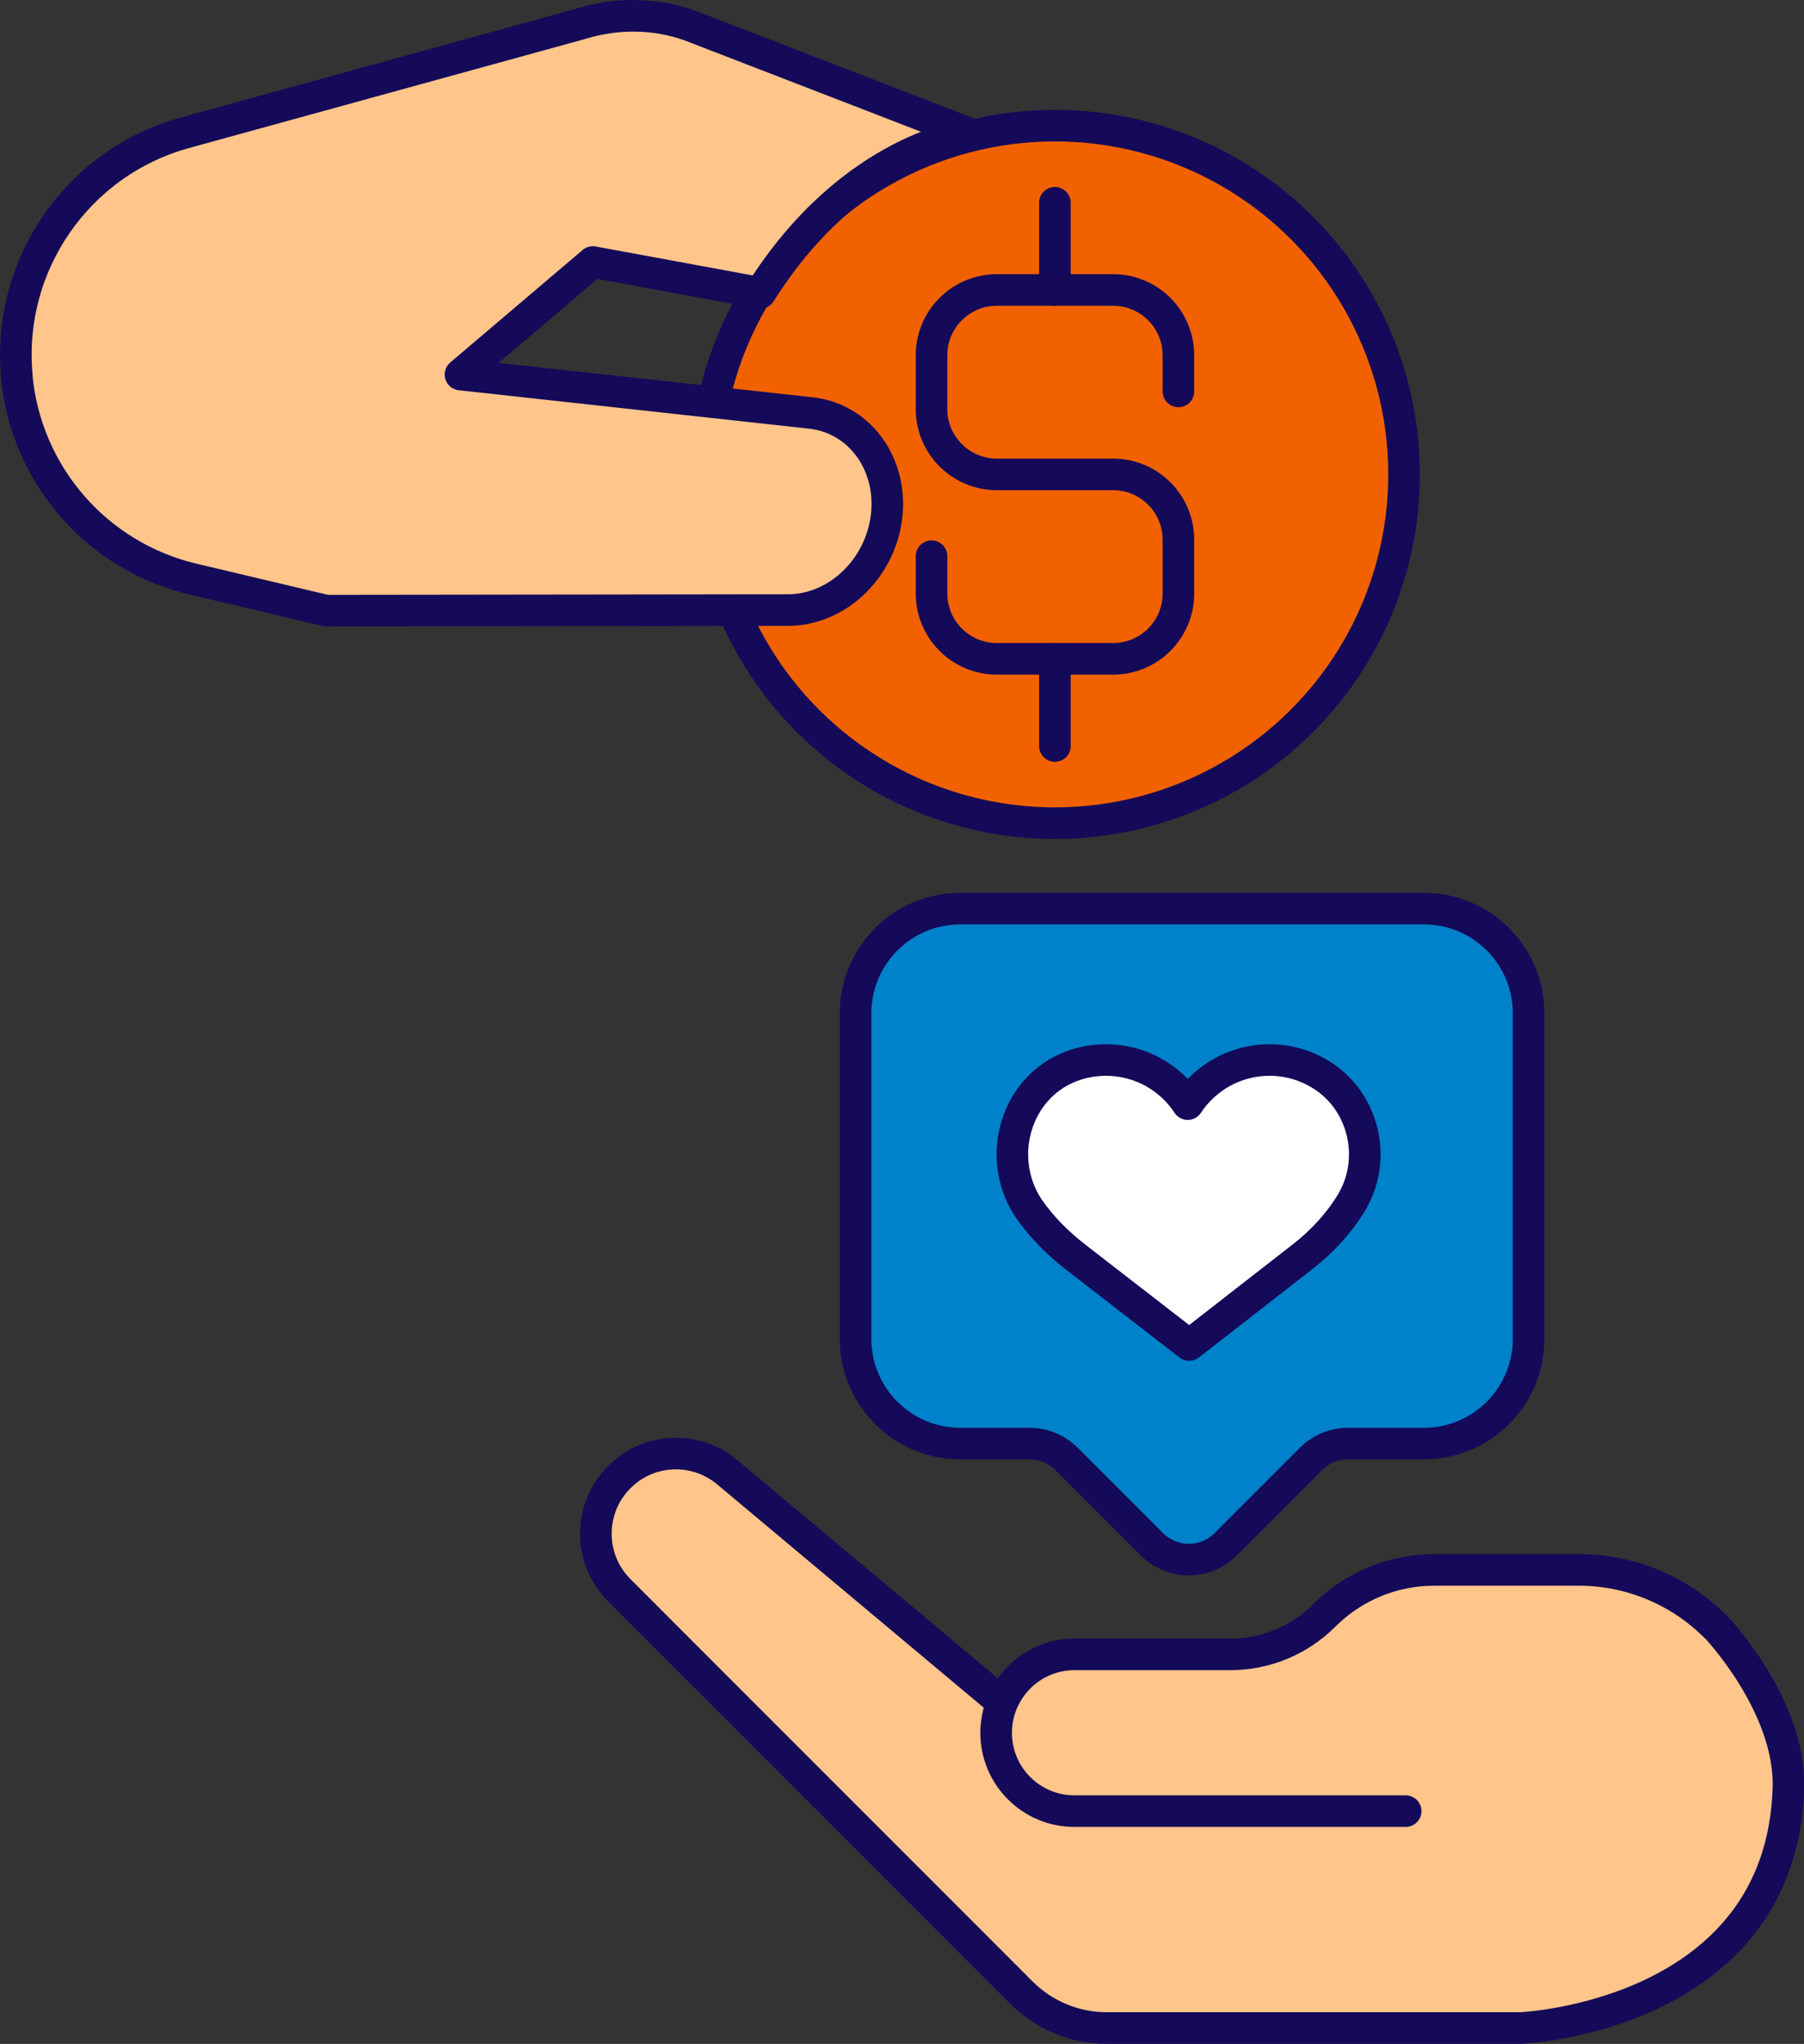 <?xml version="1.0" encoding="UTF-8"?>
<svg id="Layer_2" data-name="Layer 2" xmlns="http://www.w3.org/2000/svg" viewBox="0 0 124 140.41">
  <rect x="0" y="0" width="124" height="140.41" fill="#333333" stroke="none"/>
  <defs>
    <style>
      .cls-1 {
        fill: #f26100;
      }

      .cls-1, .cls-2, .cls-3, .cls-4, .cls-5 {
        stroke: #140a59;
        stroke-linecap: round;
        stroke-linejoin: round;
        stroke-width: 2.17px;
      }

      .cls-2 {
        fill: #fff;
      }

      .cls-3 {
        fill: none;
      }

      .cls-4 {
        fill: #ffc58b;
      }

      .cls-5 {
        fill: #0082ca;
      }
    </style>
  </defs>
  <g id="Services_PAges" data-name="Services PAges">
    <g>
      <g>
        <ellipse class="cls-1" cx="72.51" cy="32.59" rx="24" ry="23.96"/>
        <g>
          <path class="cls-3" d="M81,26.89v-2.48c0-2.48-2.01-4.49-4.49-4.49h-7.99c-2.48,0-4.49,2.01-4.49,4.49v3.69c0,2.48,2.01,4.49,4.49,4.49h7.99c2.48,0,4.49,2.01,4.49,4.49v3.69c0,2.48-2.01,4.49-4.49,4.49h-7.99c-2.48,0-4.49-2.01-4.49-4.49v-2.56"/>
          <line class="cls-3" x1="72.51" y1="45.26" x2="72.51" y2="51.25"/>
          <line class="cls-3" x1="72.51" y1="13.93" x2="72.51" y2="19.92"/>
        </g>
      </g>
      <path class="cls-4" d="M1.16,25.86c-.72-7.65,4.16-14.71,11.56-16.74L39.94,1.63c2.51-.77,5.13-.72,7.5.13l19.29,7.45s-8.17.88-14.47,10.91l-11.51-2.12-9.1,7.73,24.08,2.64c3.23.35,5.5,3.29,5.24,6.79h0c-.28,3.73-3.32,6.75-6.81,6.75l-31.74.04-9.16-2.17c-6.6-1.56-11.48-7.16-12.11-13.92h0Z"/>
      <g>
        <path class="cls-4" d="M117.9,111.73c-2.48-2.48-5.86-3.88-9.37-3.88h-9.96c-2.83,0-5.55,1.13-7.55,3.13h0c-1.71,1.71-4.03,2.67-6.44,2.67h-10.72c-2.18,0-4.05,1.29-4.9,3.15l-.3-.03-18.67-15.63c-2.19-1.83-5.41-1.69-7.42.33h0c-2.15,2.15-2.15,5.63,0,7.78l27.64,27.64c1.55,1.55,3.66,2.43,5.86,2.43h28.46s17.89-.75,18.4-16.46c.18-5.71-5.01-11.13-5.01-11.13Z"/>
        <path class="cls-3" d="M68.83,117.11c-.23.6-.36,1.25-.36,1.93h0c0,2.97,2.41,5.38,5.38,5.38h22.77"/>
      </g>
      <g>
        <path class="cls-5" d="M97.85,62.42h-31.84c-3.98,0-7.2,3.22-7.2,7.2v22.35c0,3.98,3.22,7.2,7.2,7.2h4.75c.96,0,1.87.38,2.55,1.05l5.86,5.86c1.41,1.41,3.69,1.41,5.09,0l5.86-5.86c.68-.68,1.59-1.05,2.55-1.05h5.2c3.98,0,7.2-3.22,7.2-7.2v-22.35c0-3.98-3.22-7.2-7.2-7.2Z"/>
        <path class="cls-2" d="M92.98,82.46c1.61-2.82.81-6.52-1.83-8.4-1.1-.78-2.44-1.24-3.89-1.24-2.35,0-4.42,1.21-5.62,3.03-1.2-1.83-3.27-3.03-5.62-3.03-.83,0-1.62.15-2.35.42-3.84,1.43-5.24,6.21-3.04,9.66.03.04.05.08.08.12.88,1.27,1.98,2.37,3.2,3.32l7.83,6.06,7.8-6.07c1.36-1.06,2.55-2.35,3.43-3.84,0,0,.01-.02.02-.03Z"/>
      </g>
    </g>
  </g>
</svg>